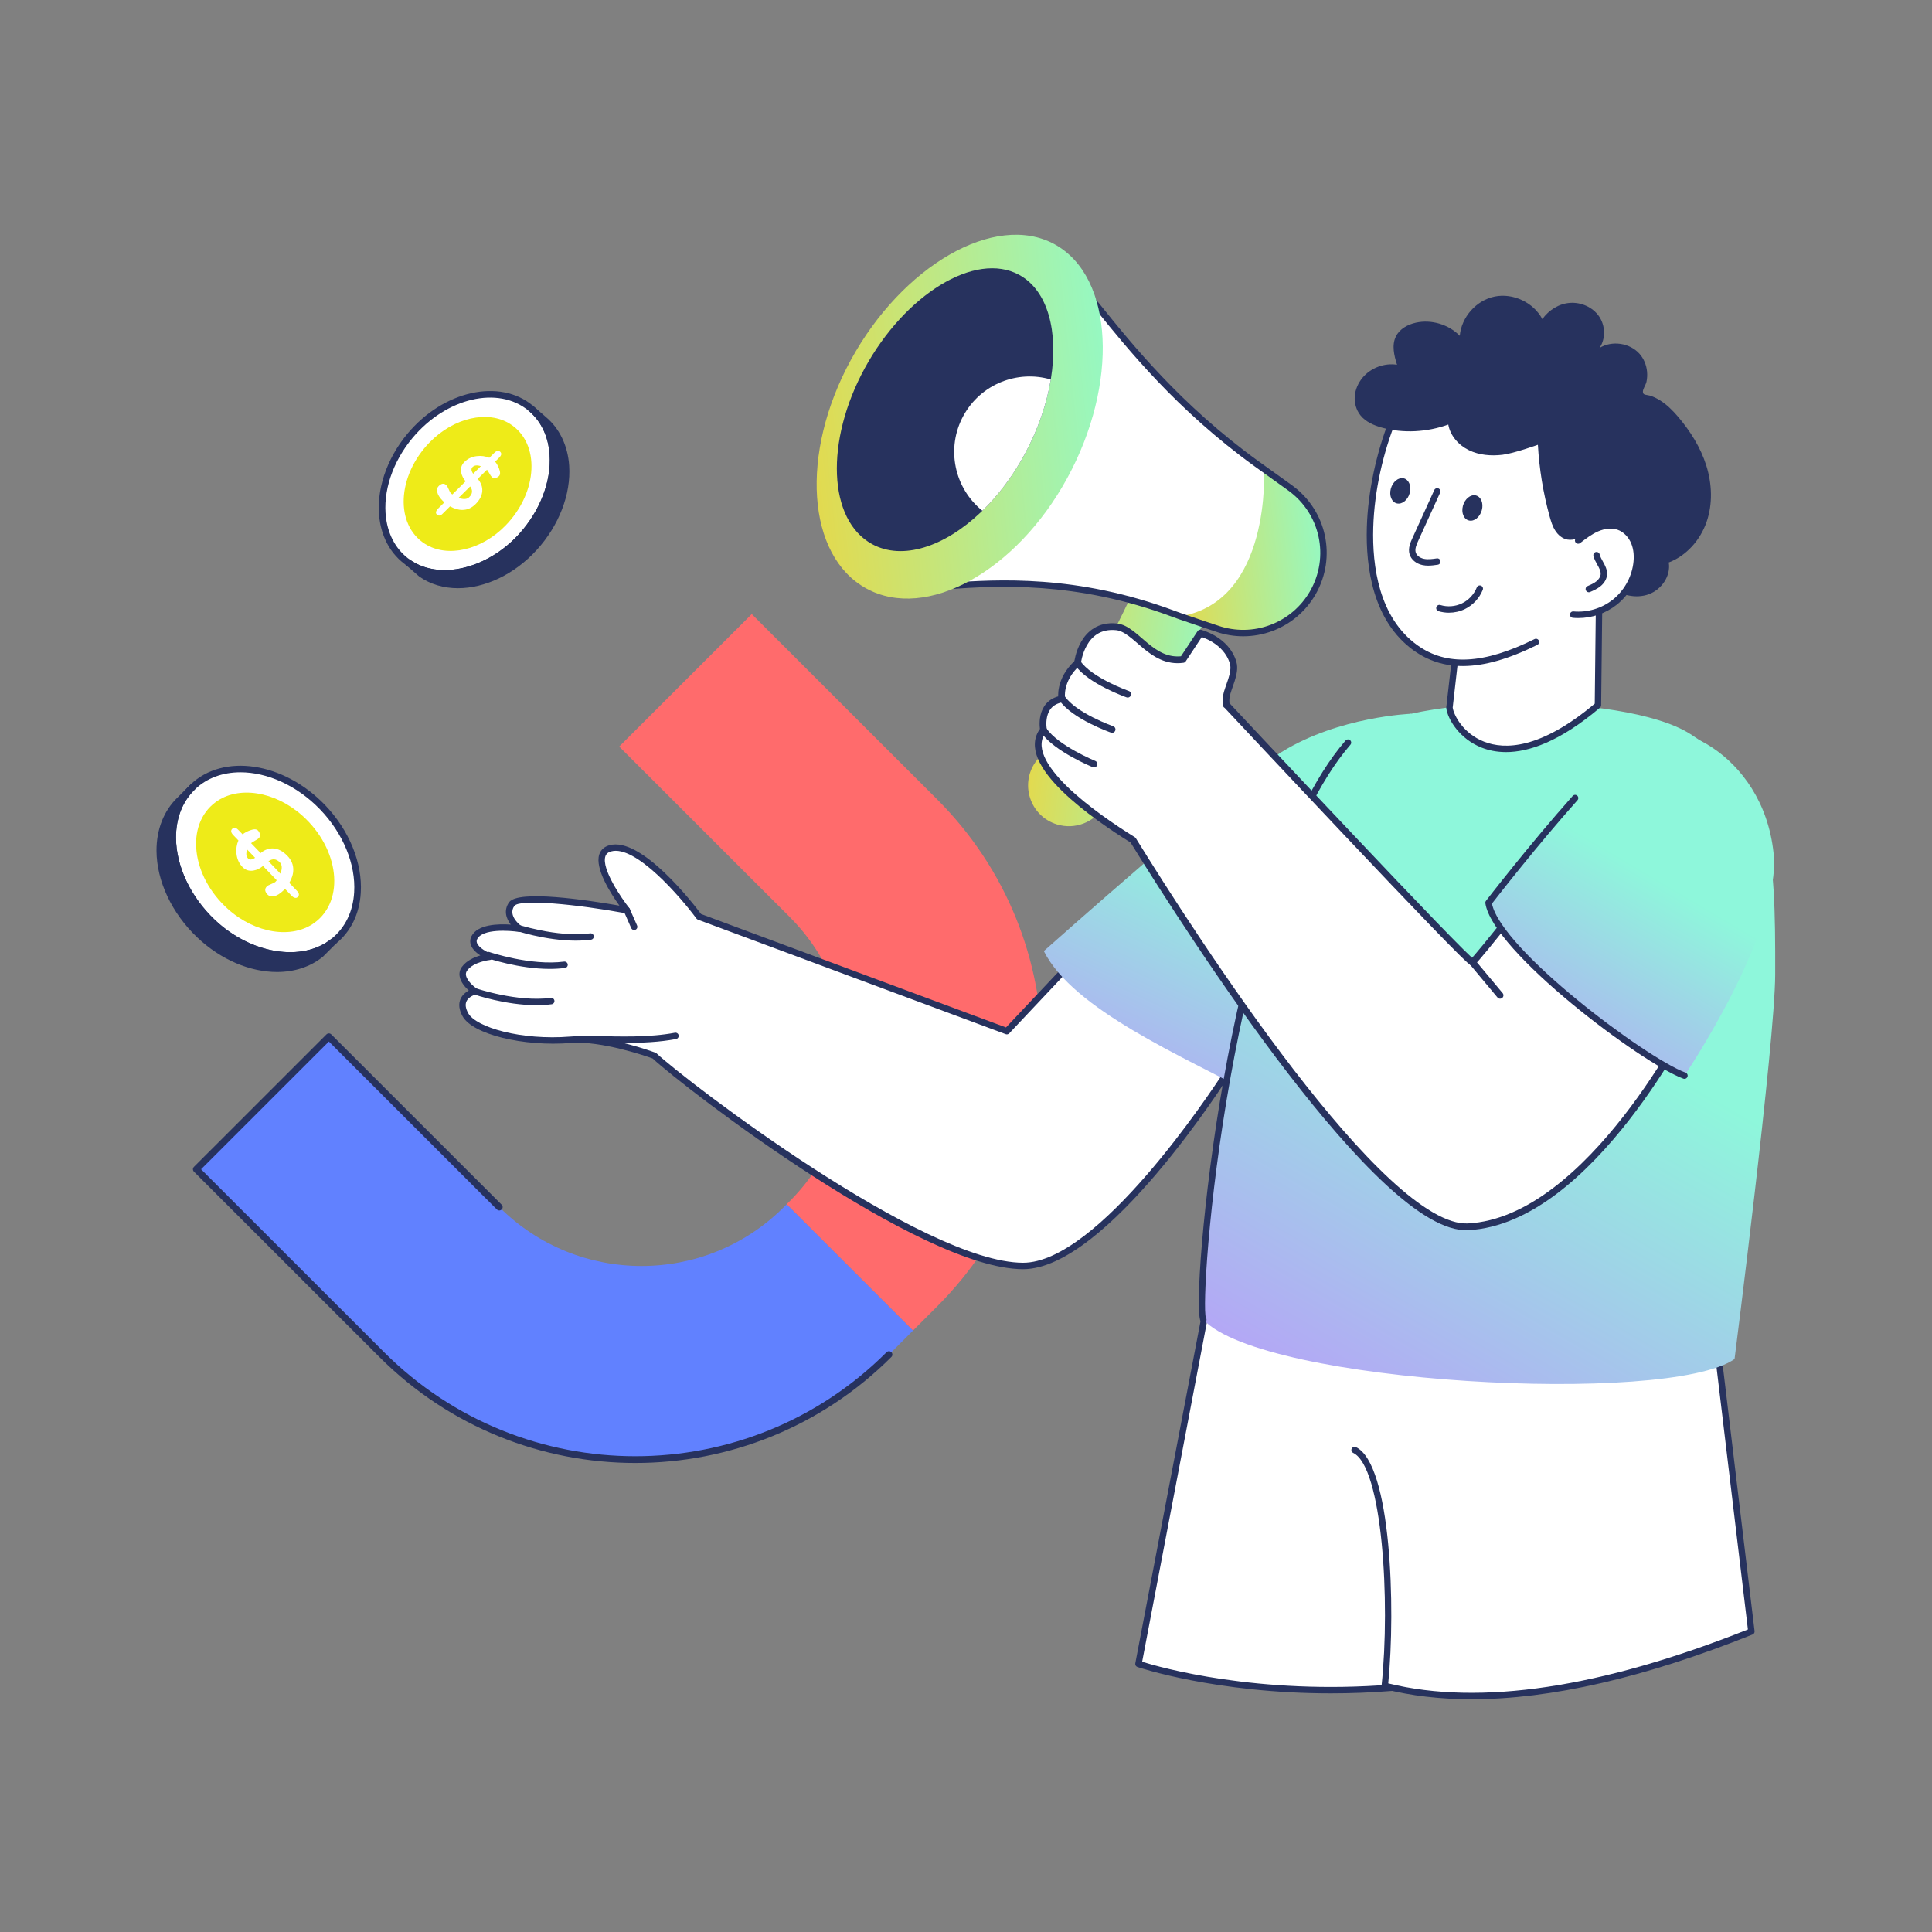 <?xml version="1.0" encoding="UTF-8"?>
<svg xmlns="http://www.w3.org/2000/svg" width="716" height="716" viewBox="0 0 716 716" fill="none">
  <rect x="0" y="0" width="716" height="716" fill="#808080" stroke="none"/>
  <path d="M290.491 447.347C261.37 476.455 214.156 476.455 185.036 447.347L121.88 384.218L72.752 433.325L141.467 502.011C193.379 553.901 277.545 553.901 329.457 502.011L338.387 493.085L291.56 446.278L290.491 447.347Z" fill="#6181FF"></path>
  <path d="M185.036 447.347L121.88 384.218L72.752 433.325L141.467 502.011C193.379 553.901 277.545 553.901 329.457 502.011" stroke="#27325E" stroke-width="2.5" stroke-linecap="round" stroke-linejoin="round"></path>
  <path d="M229.471 276.675L292.622 339.799C321.743 368.907 321.743 416.101 292.622 445.209L291.553 446.278L338.38 493.085L347.31 484.158C399.222 432.269 399.222 348.139 347.31 296.249L278.599 227.568L229.471 276.675Z" fill="#FF6B6C"></path>
  <path d="M524.734 460.929L454.416 446.201L421.916 616.66C421.916 616.66 460.441 629.948 516.036 625.45C549.403 622.749 552.412 531.269 552.412 531.269L524.734 460.929Z" fill="white"></path>
  <path d="M493.235 627.557C450.432 627.557 421.856 617.898 421.525 617.784C420.965 617.591 420.633 617.019 420.744 616.439L453.244 445.979C453.303 445.666 453.487 445.389 453.751 445.214C454.016 445.036 454.344 444.972 454.655 445.039L524.973 459.768C525.363 459.848 525.689 460.124 525.836 460.496L553.514 530.836C553.573 530.986 553.6 531.149 553.597 531.309C553.474 535.088 550.161 623.88 516.127 626.633C508.136 627.278 500.476 627.557 493.232 627.557H493.235ZM423.28 615.852C429.611 617.831 466.076 628.304 515.939 624.264C547.053 621.748 551.003 536.679 551.215 531.472L523.863 461.961L455.356 447.611L423.28 615.852Z" fill="#27325E"></path>
  <path d="M502.018 537.374C513.986 543.113 516.298 595.354 513.202 624.758C559.543 636.651 615.901 617.916 649.071 604.641L630.101 446.2H502.847" fill="white"></path>
  <path d="M545.37 629.729C533.665 629.729 522.837 628.458 512.906 625.911C512.335 625.763 511.957 625.222 512.018 624.636C515.291 593.529 512.319 543.632 501.5 538.446C500.907 538.163 500.658 537.453 500.941 536.86C501.227 536.268 501.934 536.019 502.527 536.304C515.599 542.572 517.24 596.011 514.483 623.858C548.548 632.249 593.382 625.533 647.776 603.879L629.039 447.393H502.84C502.183 447.393 501.651 446.861 501.651 446.204C501.651 445.546 502.183 445.015 502.84 445.015H630.094C630.696 445.015 631.203 445.466 631.274 446.062L650.244 604.503C650.309 605.038 650.004 605.548 649.506 605.747C609.614 621.714 574.741 629.733 545.364 629.733L545.37 629.729Z" fill="#27325E"></path>
  <path d="M455.268 396.804C455.268 396.804 409.625 469.227 379.107 469.166C341.244 469.083 253.766 401.757 242.483 391.219C242.483 391.219 223.881 384.337 211.479 385.339C193.167 386.816 175.635 381.904 172.438 375.999C168.753 369.224 176.028 367.396 176.028 367.396C176.028 367.396 169.395 362.868 172.128 359.043C174.863 355.227 181.496 354.597 181.496 354.597C181.496 354.597 173.769 351.497 175.789 347.503C178.595 341.976 192.574 344.222 192.574 344.222C192.574 344.222 186.331 339.777 189.626 335.085C193.133 330.105 232.318 337.343 232.318 337.343C232.318 337.343 216.422 317.26 226.082 314.418C237.866 310.949 259.056 339.721 259.056 339.721L373.145 382.156L402.842 350.646L455.268 396.807V396.804Z" fill="white"></path>
  <path d="M379.146 470.355H379.106C341.009 470.272 254.447 403.88 241.851 392.254C239.734 391.495 222.85 385.615 211.576 386.521C193.82 387.941 175.04 383.299 171.395 376.561C170.107 374.192 169.865 372.054 170.676 370.208C171.349 368.675 172.625 367.679 173.725 367.071C172.406 365.882 170.734 364.005 170.359 361.894C170.132 360.607 170.402 359.415 171.165 358.349C172.843 356.004 175.732 354.751 178.013 354.093C176.611 353.172 175.136 351.891 174.543 350.318C174.121 349.199 174.186 348.041 174.733 346.966C176.989 342.52 184.673 342.336 189.296 342.662C187.612 340.456 186.545 337.414 188.66 334.4C191.998 329.666 217.893 333.592 229.56 335.635C226.345 331.156 220.416 321.911 222.079 316.685C222.614 315.005 223.883 313.825 225.752 313.275C237.668 309.764 257.401 335.515 259.804 338.729L372.824 380.764L401.98 349.829C402.419 349.359 403.148 349.325 403.63 349.752L456.057 395.913C456.493 396.297 456.589 396.946 456.278 397.437C454.4 400.414 409.968 470.355 379.149 470.355H379.146ZM214.097 384.048C226.376 384.048 242.18 389.84 242.896 390.104C243.044 390.159 243.179 390.242 243.296 390.349C254.662 400.967 342.161 467.897 379.112 467.977H379.149C406.901 467.977 448.477 405.124 453.721 397.019L402.923 352.293L374.013 382.964C373.684 383.311 373.18 383.428 372.735 383.262L258.646 340.827C258.427 340.748 258.24 340.603 258.101 340.419C252.345 332.603 235.421 312.91 226.422 315.549C225.3 315.88 224.639 316.467 224.344 317.398C222.869 322.04 230.276 332.83 233.254 336.597C233.562 336.984 233.596 337.522 233.341 337.946C233.085 338.37 232.591 338.582 232.105 338.502C213.62 335.088 192.495 333.067 190.602 335.758C188.017 339.442 193.052 343.092 193.267 343.245C193.716 343.565 193.888 344.152 193.679 344.665C193.47 345.175 192.932 345.476 192.391 345.387C188.736 344.803 178.83 344.139 176.854 348.029C176.608 348.514 176.58 348.972 176.768 349.467C177.469 351.332 180.742 352.997 181.944 353.482C182.451 353.688 182.752 354.213 182.675 354.754C182.598 355.295 182.159 355.716 181.615 355.768C181.553 355.774 175.48 356.401 173.101 359.722C172.714 360.263 172.588 360.819 172.701 361.467C173.061 363.513 175.714 365.725 176.703 366.404C177.088 366.668 177.284 367.135 177.201 367.593C177.118 368.054 176.774 368.423 176.322 368.536C176.301 368.542 173.685 369.24 172.849 371.163C172.354 372.303 172.569 373.735 173.485 375.421C176.371 380.752 193.19 385.618 211.386 384.144C212.265 384.073 213.172 384.039 214.1 384.039L214.097 384.048Z" fill="#27325E"></path>
  <path d="M176.029 367.39C176.029 367.39 191.465 372.693 204.285 370.991L176.029 367.39Z" fill="white"></path>
  <path d="M198.818 372.521C187.455 372.521 176.196 368.705 175.646 368.515C175.025 368.303 174.696 367.627 174.908 367.006C175.12 366.386 175.799 366.051 176.417 366.269C176.568 366.321 191.748 371.458 204.132 369.814C204.79 369.737 205.38 370.186 205.466 370.834C205.552 371.486 205.094 372.082 204.445 372.168C202.598 372.413 200.708 372.518 198.818 372.518V372.521Z" fill="#27325E"></path>
  <path d="M180.965 353.946C180.965 353.946 196.4 359.249 209.22 357.547L180.965 353.946Z" fill="white"></path>
  <path d="M203.756 359.077C192.393 359.077 181.132 355.261 180.581 355.071C179.96 354.859 179.632 354.183 179.844 353.562C180.056 352.942 180.732 352.61 181.353 352.825C181.503 352.877 196.678 358.011 209.067 356.37C209.716 356.294 210.315 356.742 210.401 357.39C210.487 358.042 210.03 358.638 209.378 358.724C207.534 358.97 205.64 359.074 203.753 359.074L203.756 359.077Z" fill="#27325E"></path>
  <path d="M190.613 343.479C190.613 343.479 206.049 348.782 218.869 347.079L190.613 343.479Z" fill="white"></path>
  <path d="M213.398 348.609C202.035 348.609 190.776 344.794 190.226 344.603C189.605 344.391 189.276 343.715 189.488 343.095C189.703 342.474 190.38 342.145 190.997 342.357C191.148 342.41 206.328 347.543 218.712 345.903C219.367 345.817 219.96 346.271 220.046 346.923C220.132 347.574 219.674 348.17 219.026 348.256C217.178 348.502 215.288 348.606 213.398 348.606V348.609Z" fill="#27325E"></path>
  <path d="M235.018 344.668C234.56 344.668 234.126 344.404 233.929 343.958L231.228 337.817C230.963 337.214 231.237 336.514 231.836 336.25C232.439 335.989 233.14 336.259 233.404 336.858L236.106 342.999C236.37 343.602 236.096 344.302 235.497 344.566C235.34 344.634 235.18 344.668 235.021 344.668H235.018Z" fill="#27325E"></path>
  <path d="M522.975 264.518C522.975 264.518 496.173 265.526 474.99 278.684C457.593 289.493 386.842 352.468 386.842 352.468C397.704 374.159 437.854 391.24 465.498 406.064L533.904 293.778L522.975 264.521V264.518Z" fill="url(#paint0_linear_2220_12506)"></path>
  <path d="M499.567 275.216C515.854 256.358 601.82 256.333 626.384 272.002C656.788 291.394 658.015 313.635 657.885 361.218C657.818 386.073 642.825 503.661 642.825 503.661C618.297 520.906 468.293 512.921 445.954 489.089C442.5 485.403 454.72 327.143 499.564 275.219L499.567 275.216Z" fill="url(#paint1_linear_2220_12506)"></path>
  <path d="M445.955 490.275C445.638 490.275 445.322 490.149 445.088 489.901C442.709 487.363 445.648 444.311 453.479 400.036C460.917 357.998 474.792 302.086 498.667 274.441C499.094 273.944 499.848 273.888 500.342 274.318C500.84 274.746 500.896 275.498 500.465 275.993C477.167 302.968 463.478 357.722 456.095 398.903C447.599 446.277 445.694 485.215 446.917 488.389C447.264 488.868 447.209 489.541 446.766 489.953C446.536 490.168 446.244 490.275 445.955 490.275Z" fill="#27325E"></path>
  <path d="M213.709 385.24C214.65 384.269 235.605 386.721 250.331 383.891L213.709 385.24Z" fill="white"></path>
  <path d="M231.474 386.503C227.662 386.503 224.088 386.392 221.088 386.3C218.119 386.211 215.054 386.116 214.311 386.266C213.862 386.531 213.275 386.472 212.884 386.094C212.414 385.637 212.402 384.884 212.857 384.414C213.511 383.735 214.51 383.719 221.159 383.925C228.959 384.165 240.743 384.524 250.109 382.724C250.757 382.607 251.378 383.022 251.501 383.667C251.624 384.312 251.203 384.933 250.557 385.059C244.585 386.208 237.713 386.503 231.47 386.503H231.474Z" fill="#27325E"></path>
  <path d="M537.17 262.26L540.92 229.411L592.762 210.882L592.197 261.335C554.702 293.149 538.055 269.563 537.17 262.26Z" fill="white"></path>
  <path d="M558.117 278.721C554.576 278.721 551.597 278.045 549.154 277.09C540.914 273.864 536.494 266.561 535.99 262.404C535.977 262.312 535.977 262.22 535.99 262.128L539.739 229.279C539.792 228.827 540.093 228.446 540.52 228.296L592.363 209.767C592.731 209.635 593.137 209.693 593.454 209.917C593.77 210.145 593.958 210.51 593.952 210.897L593.386 261.35C593.383 261.695 593.229 262.02 592.965 262.245C577.981 274.958 566.48 278.724 558.117 278.724V278.721ZM538.369 262.248C538.787 265.031 542.195 271.815 550.021 274.875C557.582 277.836 570.814 277.766 591.013 260.776L591.554 212.575L542.017 230.281L538.366 262.248H538.369Z" fill="#27325E"></path>
  <path d="M569.223 237.909C551.715 246.582 536.802 248.868 524.563 240.06C492.226 216.787 512.84 143.614 532.767 130.975C552.693 118.339 597.039 130.566 609.01 155.947C614.358 167.28 605.888 184.611 602.473 196.667C600.89 202.261 595.385 216.179 593.147 217.266" fill="white"></path>
  <path d="M542.109 246.831C535.252 246.831 529.246 244.892 523.873 241.027C508.773 230.158 506.117 210.243 506.551 195.45C507.334 168.718 519.288 138.121 532.135 129.974C541.7 123.906 556.961 123.052 572.953 127.691C590.395 132.751 604.282 143.123 610.094 155.443C614.489 164.758 610.162 177.419 606.344 188.593C605.321 191.585 604.356 194.412 603.624 196.992C602.551 200.78 596.745 216.845 593.675 218.339C593.085 218.624 592.375 218.382 592.086 217.789C591.8 217.199 592.046 216.489 592.636 216.2C594.228 215.248 599.484 202.888 601.337 196.347C602.084 193.705 603.062 190.851 604.094 187.828C607.764 177.081 611.926 164.902 607.943 156.46C602.416 144.748 589.089 134.846 572.289 129.977C557.173 125.592 542.272 126.361 533.408 131.986C522.53 138.886 509.75 167.523 508.926 195.524C508.508 209.742 511.004 228.843 525.26 239.101C536.079 246.889 549.882 246.17 568.696 236.849C569.286 236.554 569.999 236.797 570.288 237.387C570.58 237.977 570.34 238.686 569.75 238.978C559.171 244.222 550.067 246.834 542.106 246.834L542.109 246.831Z" fill="#27325E"></path>
  <path d="M588.497 200.406L588.073 197.637C585.894 199.035 583.405 200.433 580.853 199.957C578.982 199.61 577.417 198.264 576.391 196.66C575.352 195.057 574.801 193.201 574.288 191.367C571.903 182.712 570.452 173.803 569.939 164.844C569.939 164.844 560.973 168.061 556.781 168.549C552.573 169.038 548.187 168.69 544.391 166.844C540.583 165.01 537.466 161.51 536.735 157.344C529.014 160.14 520.076 160.702 512.161 158.484C509.146 157.652 506.11 156.355 504.17 153.907C502.593 151.931 501.886 149.329 502.08 146.816C502.286 144.303 503.362 141.894 504.978 139.958C508.031 136.318 513.047 134.434 517.74 135.178C516.649 131.755 515.727 127.921 517.316 124.705C518.687 121.896 521.727 120.244 524.779 119.577C530.539 118.333 536.873 120.244 540.989 124.45C541.616 117.5 547.105 111.285 553.941 109.899C560.777 108.526 568.319 112.093 571.59 118.259C574.015 114.901 577.721 112.529 581.849 112.246C585.992 111.951 590.274 113.85 592.622 117.257C594.955 120.668 595.124 125.525 592.788 128.947C597.38 126.115 603.933 127.064 607.551 131.061C609.21 132.895 610.166 135.295 610.397 137.743C610.514 139.006 610.443 140.287 610.176 141.525C609.933 142.65 608.863 144.072 608.854 145.163C608.839 146.536 610.246 146.266 611.347 146.588C612.742 146.994 614.058 147.642 615.281 148.419C617.755 149.989 619.867 152.088 621.766 154.303C626.37 159.679 630.231 165.787 632.355 172.537C634.479 179.287 634.78 186.719 632.462 193.407C630.145 200.092 625.052 205.926 618.437 208.446C619.286 213.417 615.754 218.523 611.009 220.234C606.263 221.945 600.761 220.615 596.735 217.577C591.62 213.718 587.535 206.94 588.497 200.406Z" fill="#27325E"></path>
  <path d="M584.869 200.314C587.058 198.627 589.277 196.922 591.813 195.825C594.348 194.728 597.274 194.289 599.887 195.204C602.524 196.129 604.583 198.378 605.647 200.971C606.71 203.564 606.852 206.467 606.446 209.239C605.644 214.686 602.705 219.783 598.402 223.187C594.099 226.591 588.475 228.265 583.01 227.774" fill="white"></path>
  <path d="M584.901 229.049C584.234 229.049 583.567 229.021 582.9 228.96C582.245 228.901 581.763 228.324 581.821 227.669C581.88 227.015 582.46 226.536 583.112 226.591C588.282 227.058 593.587 225.479 597.663 222.259C601.738 219.036 604.511 214.231 605.267 209.07C605.685 206.237 605.433 203.592 604.544 201.426C603.548 198.992 601.658 197.088 599.491 196.329C597.414 195.601 594.853 195.807 592.281 196.919C589.865 197.963 587.692 199.638 585.593 201.257C585.073 201.656 584.326 201.561 583.927 201.042C583.524 200.522 583.622 199.776 584.142 199.377C586.358 197.668 588.651 195.902 591.34 194.74C594.46 193.392 597.635 193.161 600.281 194.089C603.078 195.072 605.497 197.478 606.748 200.526C607.799 203.085 608.1 206.16 607.624 209.417C606.779 215.168 603.687 220.529 599.141 224.124C595.118 227.304 590.022 229.049 584.904 229.049H584.901Z" fill="#27325E"></path>
  <path d="M549.166 189.05C548.483 191.616 546.363 193.348 544.426 192.903C542.49 192.467 541.476 190.037 542.158 187.462C542.849 184.897 544.973 183.164 546.91 183.597C548.846 184.043 549.86 186.476 549.169 189.05H549.166Z" fill="#27325E"></path>
  <path d="M522.445 182.712C521.763 185.278 519.642 187.01 517.706 186.565C515.769 186.129 514.755 183.699 515.437 181.124C516.129 178.559 518.253 176.826 520.189 177.259C522.125 177.704 523.14 180.138 522.448 182.712H522.445Z" fill="#27325E"></path>
  <path d="M591.687 205.736C592.292 208.265 594.619 210.366 594.385 212.953C594.263 214.305 593.42 215.506 592.369 216.357C591.318 217.208 590.061 217.758 588.822 218.299" fill="white"></path>
  <path d="M588.819 219.488C588.361 219.488 587.925 219.22 587.728 218.775C587.467 218.173 587.74 217.472 588.343 217.208C589.492 216.707 590.682 216.188 591.619 215.432C592.541 214.686 593.119 213.742 593.199 212.845C593.303 211.678 592.683 210.556 591.96 209.26C591.398 208.249 590.817 207.205 590.528 206.013C590.374 205.373 590.768 204.731 591.407 204.581C592.049 204.433 592.689 204.824 592.839 205.459C593.048 206.335 593.528 207.195 594.035 208.108C594.831 209.539 595.738 211.165 595.566 213.06C595.424 214.618 594.551 216.117 593.11 217.282C591.923 218.24 590.525 218.852 589.289 219.389C589.136 219.457 588.973 219.488 588.816 219.488H588.819Z" fill="#27325E"></path>
  <path d="M532.622 182.101C529.914 188.055 527.206 194.009 524.498 199.96C523.77 201.564 523.023 203.346 523.521 205.039C524.019 206.734 525.691 207.874 527.412 208.246C529.133 208.618 530.919 208.366 532.659 208.108" fill="white"></path>
  <path d="M529.31 209.626C528.6 209.626 527.878 209.567 527.161 209.41C524.795 208.897 522.963 207.352 522.382 205.377C521.733 203.171 522.748 200.943 523.418 199.469L531.544 181.609C531.818 181.013 532.522 180.749 533.118 181.019C533.714 181.29 533.979 181.996 533.708 182.592L525.582 200.452C524.887 201.979 524.297 203.45 524.663 204.704C524.991 205.825 526.172 206.762 527.662 207.085C529.193 207.417 530.865 207.171 532.485 206.934C533.127 206.83 533.739 207.287 533.834 207.936C533.929 208.587 533.481 209.189 532.829 209.284C531.726 209.447 530.53 209.622 529.307 209.622L529.31 209.626Z" fill="#27325E"></path>
  <path d="M548.4 218.151C547.272 220.981 545.056 223.359 542.321 224.677C539.585 225.995 536.352 226.244 533.447 225.359" fill="white"></path>
  <path d="M536.986 227.07C535.67 227.07 534.358 226.879 533.1 226.499C532.473 226.308 532.117 225.644 532.311 225.015C532.501 224.385 533.168 224.031 533.795 224.222C536.42 225.021 539.34 224.796 541.808 223.604C544.279 222.412 546.28 220.265 547.3 217.706C547.543 217.097 548.235 216.793 548.847 217.042C549.455 217.285 549.753 217.976 549.51 218.584C548.272 221.687 545.844 224.296 542.844 225.743C541.027 226.618 539.008 227.064 536.992 227.064L536.986 227.07Z" fill="#27325E"></path>
  <path d="M452.152 220.646C437.153 245.316 422.867 276.196 409.042 298.937C405.464 304.823 398.358 307.539 391.759 305.545C381.57 302.467 377.664 290.101 384.26 281.747C400.282 261.452 413.782 232.099 425.271 208.31L452.149 220.643L452.152 220.646Z" fill="url(#paint2_linear_2220_12506)"></path>
  <path d="M334.492 216.606C343.615 221.282 381.669 207.527 435.079 227.549C435.697 227.78 436.508 228.075 437.449 228.406C437.449 228.406 437.455 228.406 437.467 228.406C442.548 230.194 451.172 233.033 451.172 233.033C457.903 235.325 464.97 235.076 471.237 232.701C477.513 230.336 482.99 225.866 486.525 219.7C494.11 206.492 490.474 189.686 478.097 180.789L468.44 173.855L465.547 171.781C422.274 140.459 402.339 104.258 393.472 99.106L358.008 154.165L334.495 216.603L334.492 216.606Z" fill="white"></path>
  <path d="M437.467 228.406C442.547 230.194 451.172 233.033 451.172 233.033C457.903 235.325 464.969 235.076 471.236 232.701C477.513 230.336 482.99 225.866 486.525 219.7C494.11 206.492 490.474 189.686 478.097 180.789L468.439 173.855C468.439 173.855 471.298 222.79 437.467 228.406Z" fill="url(#paint3_linear_2220_12506)"></path>
  <path d="M460.741 235.801C457.378 235.801 454.01 235.255 450.782 234.155C450.709 234.13 442.198 231.328 437.151 229.555C437.114 229.546 437.08 229.537 437.043 229.522C436.097 229.187 435.276 228.892 434.655 228.658C398.642 215.159 369.36 217.137 351.862 218.32C343.013 218.919 337.167 219.312 333.942 217.66C333.405 217.383 333.159 216.747 333.371 216.185L356.884 153.747C356.915 153.667 356.951 153.593 356.998 153.523L392.464 98.464C392.808 97.933 393.512 97.761 394.062 98.08C397.253 99.933 401.396 105.079 407.669 112.864C419.641 127.728 437.738 150.186 466.236 170.82L478.783 179.821C491.695 189.106 495.463 206.504 487.546 220.289C483.996 226.483 478.35 231.285 471.646 233.811C468.145 235.138 464.445 235.801 460.738 235.801H460.741ZM437.756 227.254C437.79 227.264 437.824 227.273 437.858 227.285C442.868 229.049 451.452 231.875 451.538 231.903C457.809 234.038 464.647 233.921 470.81 231.589C476.997 229.257 482.21 224.824 485.486 219.11C492.795 206.381 489.316 190.325 477.397 181.754L464.85 172.749C436.084 151.928 417.873 129.319 405.819 114.357C400.554 107.822 396.595 102.91 393.807 100.775L359.069 154.705L336.014 215.933C338.986 216.812 344.451 216.443 351.708 215.951C369.4 214.759 399.001 212.759 435.494 226.437C436.087 226.658 436.859 226.938 437.756 227.254Z" fill="#27325E"></path>
  <path d="M315.349 133.368C296.381 168.085 298.957 206.028 321.102 218.114C343.245 230.204 376.575 211.862 395.542 177.145C414.509 142.429 412.96 102.609 390.818 90.519C368.676 78.43 334.319 98.652 315.352 133.368H315.349Z" fill="url(#paint4_linear_2220_12506)"></path>
  <path d="M389.467 140.367C389.454 140.456 389.442 140.557 389.417 140.644C387.93 149.713 384.647 159.36 379.588 168.617C375.171 176.7 369.835 183.689 364.069 189.275C363.866 189.477 363.667 189.665 363.464 189.855C350.038 202.633 334.48 207.804 323.2 201.647C306.885 192.743 305.686 163.52 320.526 136.367C335.353 109.226 361.408 92.968 377.71 101.871C388.409 107.712 392.27 122.935 389.47 140.364L389.467 140.367Z" fill="#27325E"></path>
  <path d="M389.418 140.644C387.93 149.713 384.648 159.36 379.588 168.617C375.172 176.7 369.836 183.689 364.07 189.275C353.7 180.952 350.457 166.143 357.041 154.076C363.464 142.333 377.077 137.024 389.418 140.644Z" fill="white"></path>
  <path d="M627.429 375.627C627.429 375.627 589.516 452.382 544.033 454.652C512.209 456.244 442.137 347.31 419.893 311.327C406.246 302.878 376.964 282.678 386.714 270.484C386.714 270.484 384.777 260.631 393.491 259.052C393.491 259.052 392.185 252.124 399.34 245.648C399.34 245.648 400.932 231.055 413.724 232.293C421.07 233.005 426.637 245.983 438.393 244.391L444.848 234.621C444.848 234.621 454.514 237.033 457.01 245.648C458.117 249.451 455.037 254.776 454.49 257.995C454.299 259.089 454.299 260.183 454.465 261.252L454.511 261.206C454.511 261.206 544.589 357.497 545.683 356.594C548.145 354.539 569.627 326.993 569.627 326.993L627.429 375.63V375.627Z" fill="white" stroke="#27325E" stroke-width="2.5" stroke-linecap="round" stroke-linejoin="round"></path>
  <path d="M545.68 356.585L555.924 368.856" stroke="#27325E" stroke-width="2.5" stroke-linecap="round" stroke-linejoin="round"></path>
  <path d="M399.338 245.645C403.825 252.321 417.927 257.255 417.927 257.255L399.338 245.645Z" fill="white"></path>
  <path d="M399.338 245.645C403.825 252.321 417.927 257.255 417.927 257.255" stroke="#27325E" stroke-width="2.5" stroke-linecap="round" stroke-linejoin="round"></path>
  <path d="M393.551 258.711C398.038 265.387 412.14 270.321 412.14 270.321L393.551 258.711Z" fill="white"></path>
  <path d="M393.551 258.711C398.038 265.387 412.14 270.321 412.14 270.321" stroke="#27325E" stroke-width="2.5" stroke-linecap="round" stroke-linejoin="round"></path>
  <path d="M386.842 270.699C391.329 277.375 405.431 283.154 405.431 283.154L386.842 270.699Z" fill="white"></path>
  <path d="M386.842 270.699C391.329 277.375 405.431 283.154 405.431 283.154" stroke="#27325E" stroke-width="2.5" stroke-linecap="round" stroke-linejoin="round"></path>
  <path d="M605.984 273.397C617.869 263.692 653.283 278.647 657.279 316.095C660.386 345.211 624.262 398.632 624.262 398.632C609.309 393.127 554.184 351.789 551.648 334.572C551.648 334.572 586.46 289.333 605.98 273.394L605.984 273.397Z" fill="url(#paint5_linear_2220_12506)"></path>
  <path d="M624.266 399.821C624.131 399.821 623.99 399.797 623.854 399.748C608.287 394.015 553.106 352.606 550.475 334.744C550.429 334.428 550.512 334.102 550.709 333.847C550.866 333.641 566.722 313.072 582.843 294.974C583.28 294.482 584.03 294.436 584.522 294.875C585.013 295.311 585.056 296.064 584.62 296.553C569.817 313.171 555.233 331.887 552.913 334.882C556.331 351.934 609.94 392.088 624.675 397.514C625.29 397.741 625.606 398.423 625.379 399.041C625.201 399.52 624.746 399.818 624.263 399.818L624.266 399.821Z" fill="#27325E"></path>
  <path d="M151.94 161.531C138.491 177.627 138.019 199.168 151.3 208.49C162.669 216.472 180.81 212.304 193.119 198.878C207.473 183.225 208.936 161.52 196.706 151.312C184.923 141.478 164.882 146.043 151.94 161.531Z" fill="white"></path>
  <path d="M164.916 213.792C159.684 213.792 154.738 212.398 150.597 209.492C145.058 205.599 141.614 199.651 140.641 192.287C139.275 181.939 143.148 170.147 151.001 160.746C164.351 144.767 185.206 140.113 197.494 150.372C202.568 154.608 205.633 161.021 206.126 168.42C206.831 178.976 202.307 190.672 194.025 199.705C185.653 208.834 174.778 213.792 164.916 213.792ZM152.878 162.315C145.455 171.201 141.789 182.282 143.066 191.966C143.949 198.632 147.039 204.001 152.006 207.49C162.77 215.047 180.432 210.904 192.219 198.053C200.058 189.506 204.346 178.49 203.684 168.585C203.23 161.757 200.548 156.109 195.924 152.249C184.67 142.862 165.363 147.377 152.878 162.315Z" fill="#27325E"></path>
  <path d="M201.522 155.501C213.752 165.714 212.293 187.415 197.935 203.068C185.626 216.49 167.485 220.662 156.116 212.68L151.303 208.49C162.671 216.472 180.813 212.305 193.121 198.879C207.476 183.226 208.939 161.521 196.708 151.312L201.522 155.501Z" fill="#27325E"></path>
  <path d="M169.73 217.984C164.498 217.984 159.552 216.59 155.411 213.681C155.375 213.656 155.343 213.631 155.311 213.602L150.498 209.413C150.008 208.984 149.936 208.251 150.34 207.736C150.741 207.225 151.47 207.114 152.007 207.489C162.771 215.046 180.433 210.903 192.22 198.053C200.059 189.506 204.346 178.489 203.685 168.584C203.252 162.085 200.799 156.656 196.579 152.82L195.903 152.234C195.399 151.794 195.342 151.029 195.778 150.518C196.211 150.007 196.976 149.939 197.491 150.372C197.723 150.565 197.952 150.765 198.174 150.965L202.315 154.568C207.382 158.804 210.447 165.21 210.937 172.609C211.642 183.165 207.118 194.861 198.836 203.89C190.467 213.023 179.593 217.981 169.73 217.984ZM159.531 213.273C170.377 218.521 186.194 214.067 197.033 202.246C204.872 193.699 209.156 182.682 208.498 172.781C208.187 168.112 206.835 163.994 204.532 160.627C205.401 163.047 205.941 165.671 206.127 168.43C206.832 178.986 202.308 190.682 194.026 199.715C184.095 210.535 170.645 215.493 159.531 213.273Z" fill="#27325E"></path>
  <path d="M159.201 163.962C147.114 176.394 146.309 194.482 157.524 201.573C165.81 206.814 178.473 203.904 187.395 194.707C199.443 182.289 200.255 164.255 189.083 157.145C180.804 151.88 168.134 154.772 159.201 163.962Z" fill="#EEEB18"></path>
  <path d="M176.205 186.857C174.799 188.251 173.19 188.955 171.377 188.969C169.886 188.987 168.359 188.544 166.789 187.647L164 190.413C163.202 191.203 162.487 191.275 161.854 190.635C161.575 190.356 161.503 189.999 161.632 189.563C161.739 189.212 161.936 188.898 162.219 188.615L164.686 186.17C164.457 185.967 164.236 185.763 164.035 185.556C162.923 184.433 162.258 183.364 162.04 182.342C161.84 181.427 162.015 180.691 162.573 180.137C163.638 179.082 164.607 178.996 165.48 179.876C165.705 180.104 165.981 180.601 166.306 181.363C166.628 182.128 166.871 182.589 167.028 182.75C167.179 182.9 167.379 183.068 167.633 183.246L172.554 178.371C171.667 177.313 171.119 176.212 170.908 175.061C170.626 173.559 171.027 172.273 172.107 171.204C173.333 169.988 174.864 169.27 176.691 169.048C178.322 168.848 179.874 169.052 181.347 169.66L183.189 167.833C184.058 166.972 184.798 166.846 185.406 167.461C185.985 168.047 185.842 168.77 184.97 169.631L183.496 171.089C184.068 171.772 184.551 172.63 184.948 173.667C185.46 174.986 185.452 175.904 184.934 176.419C184.508 176.841 184.036 177.08 183.511 177.148C182.989 177.216 182.567 177.088 182.252 176.769C181.984 176.501 181.687 176.058 181.351 175.44C180.986 174.793 180.696 174.342 180.475 174.088L177.049 177.484C177.127 177.563 177.185 177.627 177.22 177.677C178.318 179.036 178.819 180.465 178.733 181.967C178.629 183.658 177.789 185.288 176.205 186.857ZM169.968 184.498C171.745 185.159 173.054 185.069 173.895 184.237C175.16 182.982 175.271 181.663 174.231 180.272L169.968 184.498ZM178.204 172.766C176.834 172.308 175.808 172.419 175.125 173.098C174.538 173.681 174.62 174.507 175.368 175.575L178.204 172.766Z" fill="white"></path>
  <path d="M119.534 299.162C134.961 315.197 137.06 337.953 123.696 348.805C112.26 358.096 92.752 355.029 78.731 341.739C62.377 326.239 59.219 303.384 71.403 291.67C83.14 280.388 104.686 283.734 119.534 299.162Z" fill="white"></path>
  <path d="M107.44 355.429C97.591 355.429 86.734 351.007 77.891 342.625C68.471 333.699 62.825 321.678 62.785 310.475C62.757 302.626 65.517 295.634 70.56 290.787C82.769 279.051 105.137 282.426 120.421 298.311C129.415 307.662 134.382 319.83 133.706 330.861C133.224 338.704 130.034 345.234 124.473 349.753C119.76 353.581 113.809 355.429 107.44 355.429ZM89.113 286.215C82.654 286.215 76.704 288.274 72.251 292.553C67.631 296.992 65.203 303.187 65.228 310.468C65.264 321.017 70.628 332.373 79.572 340.852C93.021 353.602 112.064 356.676 122.921 347.854C127.935 343.783 130.817 337.856 131.253 330.711C131.89 320.348 127.176 308.87 118.647 300.006C109.986 291.005 98.961 286.215 89.113 286.215Z" fill="#27325E"></path>
  <path d="M66.622 296.46C54.438 308.174 57.596 331.029 73.949 346.528C87.971 359.819 107.479 362.886 118.915 353.595L123.696 348.805C112.26 358.096 92.752 355.029 78.731 341.739C62.377 326.239 59.219 303.384 71.403 291.67L66.622 296.46Z" fill="#27325E"></path>
  <path d="M102.655 360.219C92.806 360.219 81.949 355.797 73.106 347.415C63.686 338.486 58.04 326.468 58 315.265C57.972 307.419 60.729 300.431 65.764 295.587L69.88 291.466C70.102 291.237 70.327 291.012 70.556 290.79C71.039 290.326 71.808 290.336 72.276 290.815C72.744 291.294 72.741 292.063 72.269 292.535L71.6 293.203C67.405 297.589 65.206 303.537 65.228 310.468C65.263 321.017 70.627 332.373 79.571 340.852C93.021 353.602 112.064 356.677 122.921 347.855C123.425 347.443 124.161 347.497 124.601 347.983C125.038 348.466 125.02 349.206 124.558 349.667L119.777 354.457C119.749 354.485 119.716 354.514 119.684 354.543C114.978 358.371 109.027 360.219 102.655 360.219ZM64.047 301.571C61.662 305.421 60.428 310.061 60.446 315.258C60.482 325.807 65.846 337.163 74.79 345.642C87.346 357.545 104.783 361.016 115.876 354.246C104.221 357.713 89.359 353.502 77.887 342.629C68.467 333.703 62.821 321.682 62.781 310.479C62.771 307.344 63.203 304.349 64.047 301.571Z" fill="#27325E"></path>
  <path d="M112.031 302.268C125.745 314.525 127.937 333.61 116.605 341.945C108.222 348.108 94.605 345.96 84.484 336.902C70.82 324.648 68.621 305.632 79.91 297.274C88.278 291.087 101.889 293.214 112.031 302.268Z" fill="#EEEB18"></path>
  <path d="M106.526 317.195C107.981 318.711 108.703 320.427 108.689 322.35C108.682 323.93 108.188 325.542 107.209 327.193L110.098 330.196C110.924 331.054 110.988 331.812 110.298 332.476C109.998 332.766 109.619 332.837 109.157 332.694C108.786 332.573 108.457 332.362 108.163 332.058L105.61 329.406C105.392 329.645 105.17 329.874 104.948 330.089C103.743 331.25 102.592 331.937 101.505 332.151C100.528 332.348 99.749 332.151 99.173 331.547C98.072 330.403 97.997 329.374 98.944 328.462C99.191 328.226 99.724 327.944 100.539 327.615C101.354 327.286 101.852 327.036 102.023 326.868C102.184 326.714 102.363 326.503 102.56 326.239L97.464 320.941C96.326 321.864 95.146 322.428 93.923 322.632C92.325 322.907 90.966 322.46 89.85 321.302C88.577 319.98 87.841 318.346 87.637 316.402C87.451 314.672 87.69 313.027 88.359 311.476L86.453 309.496C85.552 308.559 85.434 307.773 86.092 307.136C86.721 306.529 87.486 306.693 88.388 307.633L89.915 309.217C90.648 308.62 91.567 308.123 92.672 307.723C94.077 307.201 95.053 307.222 95.59 307.783C96.03 308.241 96.28 308.745 96.341 309.303C96.402 309.86 96.262 310.303 95.919 310.632C95.629 310.911 95.153 311.222 94.492 311.565C93.802 311.941 93.316 312.241 93.044 312.473L96.591 316.159C96.673 316.08 96.745 316.019 96.799 315.98C98.258 314.84 99.781 314.328 101.376 314.443C103.168 314.575 104.884 315.49 106.526 317.195ZM91.606 314.847C91.098 316.291 91.198 317.381 91.906 318.117C92.514 318.747 93.394 318.675 94.538 317.896L91.606 314.847ZM103.919 323.769C104.648 321.896 104.577 320.505 103.708 319.604C102.399 318.243 101 318.103 99.506 319.183L103.919 323.769Z" fill="white"></path>
  <defs>
    <linearGradient id="paint0_linear_2220_12506" x1="467.134" y1="322.225" x2="425.595" y2="410.487" gradientUnits="userSpaceOnUse">
      <stop stop-color="#8EF7DB"></stop>
      <stop offset="1" stop-color="#B3A8F5"></stop>
    </linearGradient>
    <linearGradient id="paint1_linear_2220_12506" x1="561.418" y1="363.486" x2="477.982" y2="507.205" gradientUnits="userSpaceOnUse">
      <stop stop-color="#8EF7DB"></stop>
      <stop offset="1" stop-color="#B3A8F5"></stop>
    </linearGradient>
    <linearGradient id="paint2_linear_2220_12506" x1="446.935" y1="261.887" x2="385.53" y2="254.137" gradientUnits="userSpaceOnUse">
      <stop stop-color="#96F8C2"></stop>
      <stop offset="1" stop-color="#E2DA4F"></stop>
    </linearGradient>
    <linearGradient id="paint3_linear_2220_12506" x1="490.281" y1="201.585" x2="435.251" y2="207.401" gradientUnits="userSpaceOnUse">
      <stop stop-color="#96F8C2"></stop>
      <stop offset="1" stop-color="#E2DA4F"></stop>
    </linearGradient>
    <linearGradient id="paint4_linear_2220_12506" x1="411.164" y1="148.615" x2="300.244" y2="160.337" gradientUnits="userSpaceOnUse">
      <stop stop-color="#96F8C2"></stop>
      <stop offset="1" stop-color="#E2DA4F"></stop>
    </linearGradient>
    <linearGradient id="paint5_linear_2220_12506" x1="609.423" y1="322.747" x2="566.646" y2="395.006" gradientUnits="userSpaceOnUse">
      <stop stop-color="#8EF7DB"></stop>
      <stop offset="1" stop-color="#B3A8F5"></stop>
    </linearGradient>
  </defs>
</svg>
